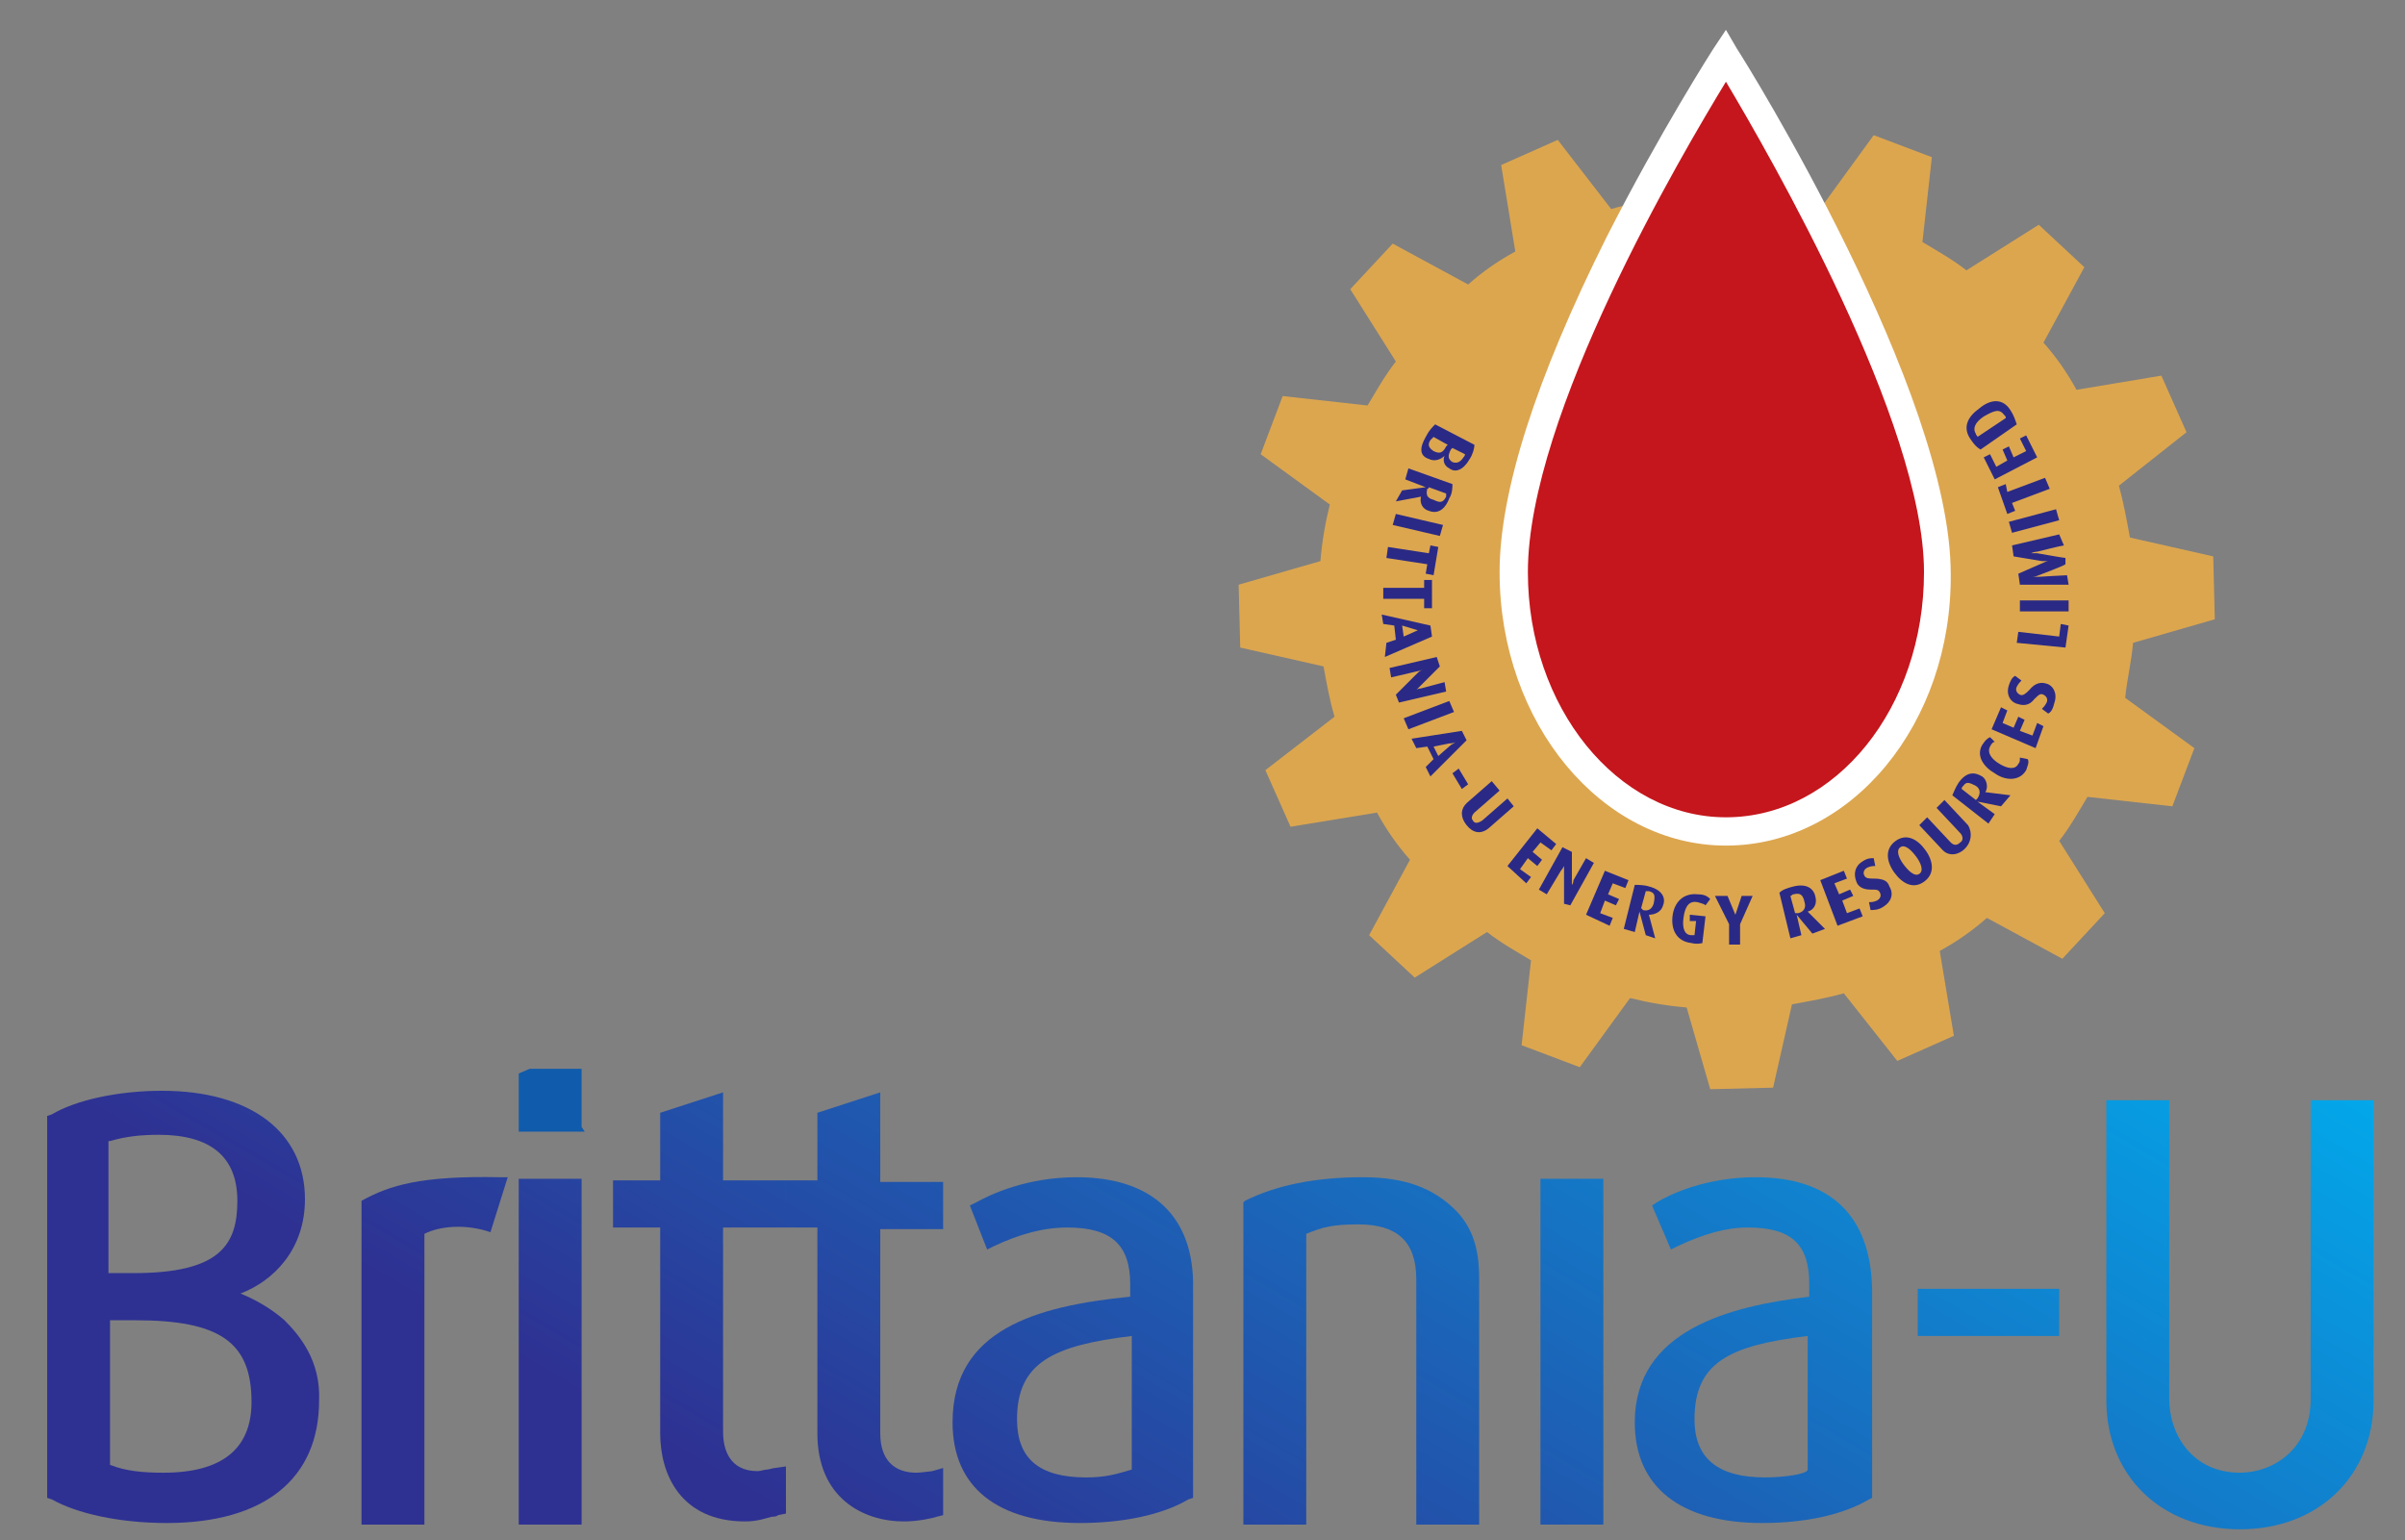 <svg xmlns="http://www.w3.org/2000/svg" viewBox="-423 480 153 98" enable-background="new -423 480 153 98"><rect x="-423" y="480" width="153" height="98" fill="#808080" stroke="none"/><style type="text/css">.st0{fill:#DCA64F;} .st1{fill:#2A2A86;} .st2{fill:#105BAC;} .st3{fill:none;} .st4{fill:url(#SVGID_1_);} .st5{fill:url(#SVGID_2_);} .st6{fill:url(#SVGID_3_);} .st7{fill:url(#SVGID_4_);} .st8{fill:url(#SVGID_5_);} .st9{fill:url(#SVGID_6_);} .st10{fill:url(#SVGID_7_);} .st11{fill:url(#SVGID_8_);} .st12{fill:url(#SVGID_9_);} .st13{fill:url(#SVGID_10_);} .st14{fill:url(#SVGID_11_);} .st15{fill:#C4161C;} .st16{fill:#FFFFFF;}</style><path d="M-287.3 520.9l5.2-1.5-.1-4-5.3-1.2c-.2-1.1-.4-2.2-.7-3.3l4.3-3.4-1.6-3.6-5.4.9c-.6-1.1-1.3-2.1-2.1-3l2.6-4.8-2.9-2.7-4.6 2.9c-.9-.7-1.8-1.2-2.8-1.8l.6-5.4-3.7-1.4-3.2 4.4c-1.2-.3-2.4-.5-3.6-.6l-1.5-5.2-4 .1-1.2 5.3c-1.1.2-2.2.4-3.2.7l-3.4-4.4-3.6 1.6.9 5.5c-1.1.6-2.1 1.3-3 2.1l-4.8-2.6-2.7 2.9 2.9 4.6c-.7.9-1.2 1.8-1.8 2.8l-5.4-.6-1.4 3.7 4.4 3.2c-.3 1.2-.5 2.4-.6 3.6l-5.2 1.5.1 4 5.3 1.2c.2 1.1.4 2.2.7 3.2l-4.4 3.4 1.6 3.6 5.5-.9c.6 1.1 1.3 2.1 2.1 3l-2.6 4.8 2.9 2.7 4.6-2.9c.9.7 1.8 1.2 2.8 1.8l-.6 5.4 3.7 1.4 3.2-4.4c1.2.3 2.4.5 3.6.6l1.5 5.2 4-.1 1.2-5.3c1.1-.2 2.2-.4 3.3-.7l3.4 4.3 3.6-1.6-.9-5.4c1.1-.6 2.1-1.3 3-2.1l4.8 2.6 2.7-2.9-2.9-4.6c.7-.9 1.2-1.8 1.8-2.8l5.4.6 1.4-3.7-4.4-3.2c.1-1.1.4-2.3.5-3.5z" class="st0"/><path d="M-332.3 507.8c.2-.4.4-.6.6-.8l2.5 1.3c0 .2-.1.6-.3.9-.4.7-.9.9-1.3.6-.4-.2-.4-.6-.3-.8-.2.2-.6.4-1 .2-.6-.2-.6-.7-.2-1.4zm1.3.6l.1-.1-.9-.5c-.1.1-.1.1-.2.2-.2.3-.1.5.2.7.4.2.6.1.8-.3zm1.1.7c.1-.1.1-.2.1-.2l-.8-.4-.1.1c-.2.4-.2.6.1.8.3.1.5 0 .7-.3zM-333.8 511.2l1.5-.2-1.3-.5.2-.7 2.8 1c0 .2 0 .6-.2.9-.3.8-.8 1-1.3.8-.4-.1-.6-.5-.5-.9l-1.6.3.4-.7zm2.8.4c0-.1 0-.2 0-.2l-1.1-.4s0 .1-.1.1c-.1.4 0 .6.4.7.4.2.6.2.8-.2zM-334.2 512.7l3 .7-.2.7-3-.7.2-.7zM-332.2 515.9l-2.6-.4.1-.7 2.6.4.1-.5.5.1-.3 1.8-.5-.1.1-.6zM-332.4 518.1h-2.6v-.7h2.6v-.5h.5v1.8h-.5v-.6zM-334.8 520.9l.6-.2-.1-.9-.7-.1-.1-.6 3.1.7.1.7-3 1.3.1-.9zm2-.8c.2-.1.4-.1.4-.1s-.2 0-.4.1l-1-.3.1.7.9-.4zM-334.2 524.2l1.4-1.4c.1-.1.3-.2.3-.2s-.2.1-.3.1l-1.7.4-.1-.6 3-.7.2.6-1.3 1.3c-.1.1-.2.2-.2.2s.1-.1.3-.1l1.5-.4.1.6-3 .7-.2-.5zM-333.7 525.7l2.9-1.1.3.7-2.9 1.1-.3-.7zM-332.3 528.8l.5-.5-.4-.8-.7.1-.3-.6 3.2-.5.3.6-2.3 2.3-.3-.6zm1.6-1.4c.2-.1.3-.2.3-.2s-.1.1-.4.1l-1 .2.3.6.8-.7zM-330.6 529.2l.4-.3.6 1-.4.3-.6-1zM-329.7 532.5c-.4-.5-.4-1 0-1.4l1.6-1.4.5.6-1.6 1.4c-.2.2-.2.4-.1.5.1.2.3.2.6 0l1.6-1.4.4.5-1.6 1.4c-.5.4-1 .3-1.4-.2zM-327.1 535.1l1.9-2.4 1.2 1-.3.4-.7-.5-.5.6.6.5-.3.4-.6-.5-.5.7.7.5-.3.4-1.2-1.1zM-323.5 537.5v-2c0-.2 0-.4 0-.4s-.1.2-.2.3l-.9 1.5-.5-.3 1.5-2.7.6.3v1.8c0 .2 0 .3 0 .3s.1-.1.1-.3l.8-1.4.5.3-1.5 2.7-.4-.1zM-322.1 538.2l1.2-2.8 1.5.6-.2.5-.8-.3-.3.7.7.3-.2.4-.7-.3-.3.8.8.3-.2.5-1.5-.7zM-318.3 539.5l-.4-1.5-.3 1.3-.7-.2.7-2.8c.2 0 .6 0 .9.1.8.2 1.1.7.9 1.2-.1.4-.5.6-.9.6l.4 1.5-.6-.2zm.2-2.8c-.1 0-.2 0-.2 0l-.3 1.1s.1 0 .1.1c.4.1.6-.1.7-.4.1-.5.1-.7-.3-.8zM-315.4 540c-.9-.1-1.3-.8-1.2-1.7.1-.9.7-1.5 1.6-1.4.4 0 .6.1.8.3l-.3.4c-.1-.1-.2-.1-.5-.2-.5-.1-.8.2-.9 1-.1.7.1 1.1.5 1.1.1 0 .2 0 .2 0l.1-.9h-.4v-.4l1 .1-.2 1.7s-.3.1-.7 0zM-312.3 538.8v1.3h-.7v-1.3l-.9-1.8h.8l.5 1.2.4-1.2h.7l-.8 1.8zM-307.7 539.4l-1-1.2.3 1.3-.7.2-.7-2.9c.2-.2.5-.3.9-.4.8-.2 1.3.1 1.4.7.1.4-.1.8-.5.9l1.1 1.1-.8.3zm-1.2-2.5c-.1 0-.1.1-.2.1l.3 1.1s.1 0 .2 0c.4-.1.5-.4.4-.7-.1-.5-.3-.6-.7-.5zM-306.1 538.9l-1.1-2.9 1.5-.6.2.5-.8.3.3.7.7-.3.2.4-.7.3.3.8.8-.3.2.5-1.6.6zM-303.2 537.7c-.3.2-.6.2-.8.2l-.1-.5c.1 0 .3 0 .5-.1s.3-.3.2-.5c-.1-.2-.2-.2-.6-.2-.5 0-.8-.2-.9-.5-.2-.5-.1-1 .4-1.3.3-.2.5-.2.7-.2l.1.5c-.1 0-.3 0-.5.1s-.3.3-.2.5.3.2.6.2c.7 0 .9.2 1 .5.3.5.1 1-.4 1.3zM-300.6 536.1c-.7.5-1.4.1-1.9-.6s-.6-1.5.1-2 1.4-.1 1.9.6.6 1.5-.1 2zm-1.5-2.2c-.3.2-.1.7.2 1.1.3.4.7.8 1 .6.3-.2.1-.7-.2-1.1-.3-.4-.7-.8-1-.6zM-298 534c-.4.4-1 .5-1.4.1l-1.5-1.6.5-.5 1.5 1.6c.2.2.4.2.6 0 .2-.1.2-.4 0-.6l-1.5-1.6.5-.5 1.5 1.6c.3.5.2 1.1-.2 1.5zM-295.7 531.3l-1.5-.3 1.1.8-.4.6-2.3-1.8c.1-.2.2-.5.4-.8.5-.7 1-.7 1.5-.4.3.2.4.7.2 1l1.6.2-.6.7zm-2.4-1.3c-.1.1-.1.1-.1.2l.9.7.1-.1c.2-.3.2-.6-.1-.8-.4-.2-.6-.3-.8 0zM-294.1 529c-.4.7-1.3.7-2 .2-.7-.4-1.2-1.1-.8-1.8.2-.3.3-.4.5-.5l.3.3c-.1 0-.2.1-.3.3-.2.4.1.8.6 1.1.5.3 1 .4 1.2 0 .1-.1.1-.2.1-.4l.5.1c.1.2 0 .4-.1.7zM-293.5 527.6l-2.8-1.2.6-1.4.4.2-.3.8.7.3.3-.7.4.2-.3.7.8.3.3-.8.4.2-.5 1.4zM-292.3 524.7c-.1.4-.2.6-.4.7l-.4-.3c.1-.1.2-.2.3-.4.1-.2 0-.4-.2-.5-.2-.1-.3 0-.6.3-.3.4-.7.4-1 .3-.5-.1-.8-.6-.6-1.2.1-.3.2-.5.4-.6l.4.3c-.1.1-.2.2-.3.4-.1.2 0 .4.2.5.2.1.4-.1.6-.3.4-.5.8-.5 1.1-.4.4.1.7.6.5 1.2zM-291.6 521.2l-3.1-.3.1-.7 2.6.3.1-.8.5.1-.2 1.4zM-291.4 518.9h-3.1v-.7h3.1v.7zM-291.7 514.7c-.1 0-1.7.4-1.7.4-.2 0-.4.1-.4.1s.2 0 .4 0c0 0 1.7.3 1.8.3v.4c-.1.1-1.7.7-1.7.7-.2.1-.4.1-.4.1s.2 0 .4 0c0 0 1.6-.1 1.8-.1l.1.6h-3.1l-.1-.7 1.6-.7c.2-.1.3-.1.3-.1s-.2 0-.4 0l-1.8-.3-.1-.7 3-.7.3.7zM-292 513.1l-3 .8-.2-.7 3-.8.2.7zM-295.3 511.3l2.4-.9.3.7-2.4.9.2.5-.5.2-.6-1.7.5-.2.1.5zM-293.4 509.1l-2.7 1.4-.7-1.4.4-.2.4.8.7-.4-.3-.7.4-.2.3.7.8-.4-.4-.8.4-.2.7 1.4zM-295.1 506.1c.2.3.3.6.4.9l-2.3 1.6c-.2-.1-.4-.3-.6-.6-.6-.8-.2-1.5.5-2 .7-.6 1.5-.7 2 .1zm-2.2 1.5c0 .1.1.1.1.2l1.8-1.2c0-.1 0-.1-.1-.2-.3-.4-.6-.3-1.3.1-.6.4-.7.8-.5 1.1z" class="st1"/><path d="M-386 551.7l.2.3h-4.2v-3.7l.7-.3h3.3z" class="st2"/><path d="M-387.5 551.8c1.1 0 1.9-.8 1.9-1.8s-.9-1.8-1.9-1.8c-1.1 0-2 .8-2 1.8s.9 1.8 2 1.8z" class="st3"/><linearGradient id="SVGID_1_" x1="-342.321" x2="-381.748" y1="76.04" y2="8.758" gradientUnits="userSpaceOnUse" gradientTransform="matrix(1 0 0 -1 0 580)"><stop offset="0" stop-color="#00AEEF"/><stop offset="1" stop-color="#2E3192"/></linearGradient><path d="M-377 549.5l-4 1.3v4.3h-3v3h3v13.1c0 2.6 1.3 5.6 5.4 5.6.8 0 1.3-.2 1.7-.3.1 0 .3 0 .4-.1l.5-.1v-3l-.7.1c-.1 0-.4.1-.5.1-.2 0-.4.1-.6.1-1.8 0-2.2-1.4-2.2-2.5v-13h4v-3h-4v-5.6z" class="st4"/><linearGradient id="SVGID_2_" x1="-368.734" x2="-408.16" y1="91.517" y2="24.235" gradientUnits="userSpaceOnUse" gradientTransform="matrix(1 0 0 -1 0 580)"><stop offset="0" stop-color="#00AEEF"/><stop offset="1" stop-color="#2E3192"/></linearGradient><path d="M-404.9 564c-.8-.7-1.8-1.3-2.8-1.7 2.1-.8 4.1-2.8 4.1-6 0-4.3-3.5-6.9-9.1-6.9-2.8 0-5.5.6-7 1.5l-.3.1v24.3l.3.1c1.6.9 4.3 1.5 7.3 1.5 6.2 0 9.7-2.8 9.7-7.8.1-2.5-1.2-4.1-2.2-5.1zm-11.1-11.4c1-.3 2-.4 3.1-.4 3.3 0 5 1.4 5 4.2 0 2.8-1.1 4.6-6.6 4.6h-1.6v-8.4h.1zm3.4 21.1c-1.3 0-2.4-.1-3.4-.5V564h1.6c5.4 0 7.4 1.4 7.4 5.2 0 3-1.9 4.5-5.6 4.5z" class="st5"/><linearGradient id="SVGID_3_" x1="-334.677" x2="-374.103" y1="71.561" y2="4.278" gradientUnits="userSpaceOnUse" gradientTransform="matrix(1 0 0 -1 0 580)"><stop offset="0" stop-color="#00AEEF"/><stop offset="1" stop-color="#2E3192"/></linearGradient><path d="M-367 549.5l-4 1.3v4.3h-2v3h2v13.1c0 4.1 2.9 5.6 5.5 5.6.9 0 1.8-.2 2.1-.3l.4-.1v-3l-.7.2c-.1 0-.7.1-1 .1-1.4 0-2.3-.8-2.3-2.5v-13h4v-3h-4v-5.7z" class="st6"/><linearGradient id="SVGID_4_" x1="-349.262" x2="-388.688" y1="80.107" y2="12.825" gradientUnits="userSpaceOnUse" gradientTransform="matrix(1 0 0 -1 0 580)"><stop offset="0" stop-color="#00AEEF"/><stop offset="1" stop-color="#2E3192"/></linearGradient><path d="M-390 555h4v22h-4z" class="st7"/><linearGradient id="SVGID_5_" x1="-356.401" x2="-395.827" y1="84.29" y2="17.008" gradientUnits="userSpaceOnUse" gradientTransform="matrix(1 0 0 -1 0 580)"><stop offset="0" stop-color="#00AEEF"/><stop offset="1" stop-color="#2E3192"/></linearGradient><path d="M-400 556.4V577h4v-18.5c1-.5 2.5-.6 3.9-.2l.3.1 1.1-3.5h-.5c-5-.1-7 .5-8.8 1.5z" class="st8"/><linearGradient id="SVGID_6_" x1="-291.869" x2="-331.296" y1="46.476" y2="-20.806" gradientUnits="userSpaceOnUse" gradientTransform="matrix(1 0 0 -1 0 580)"><stop offset="0" stop-color="#00AEEF"/><stop offset="1" stop-color="#2E3192"/></linearGradient><path d="M-311.3 554.9c-3.2 0-5.5 1.1-6.3 1.6l-.3.2 1.2 2.8.4-.2c1.7-.8 3.1-1.2 4.5-1.2 2.8 0 3.9 1.1 3.9 3.6v.8c-5 .6-11.1 2.1-11.1 8 0 4.1 2.9 6.4 8.1 6.4 2.7 0 5.1-.5 6.8-1.5l.2-.1V562c-.1-4.6-2.6-7.1-7.4-7.1zm3.3 18.6c0 .3-1.6.5-2.7.5-3 0-4.5-1.2-4.5-3.7 0-3.6 2.2-4.7 7.2-5.3v8.5z" class="st9"/><linearGradient id="SVGID_7_" x1="-271.531" x2="-310.958" y1="34.558" y2="-32.724" gradientUnits="userSpaceOnUse" gradientTransform="matrix(1 0 0 -1 0 580)"><stop offset="0" stop-color="#00AEEF"/><stop offset="1" stop-color="#2E3192"/></linearGradient><path d="M-276 550v19c0 3.2-2.4 4.7-4.5 4.7-3 0-4.5-2.4-4.5-4.7v-19h-4v19.1c0 4.8 3.5 8.2 8.5 8.2s8.5-3.4 8.5-8.2V550h-4z" class="st10"/><linearGradient id="SVGID_8_" x1="-282.241" x2="-321.667" y1="40.834" y2="-26.448" gradientUnits="userSpaceOnUse" gradientTransform="matrix(1 0 0 -1 0 580)"><stop offset="0" stop-color="#00AEEF"/><stop offset="1" stop-color="#2E3192"/></linearGradient><path d="M-301 562h9v3h-9z" class="st11"/><linearGradient id="SVGID_9_" x1="-310.524" x2="-349.951" y1="57.408" y2="-9.875" gradientUnits="userSpaceOnUse" gradientTransform="matrix(1 0 0 -1 0 580)"><stop offset="0" stop-color="#00AEEF"/><stop offset="1" stop-color="#2E3192"/></linearGradient><path d="M-336.3 554.9c-3 0-5.5.5-7.5 1.5l-.1.1V577h4v-18.5c1-.4 1.6-.6 3.3-.6 2.5 0 3.7 1.1 3.7 3.5V577h4v-15.6c0-1.2-.1-3-1.5-4.4-1.4-1.4-3.2-2.1-5.9-2.1z" class="st12"/><linearGradient id="SVGID_10_" x1="-324.101" x2="-363.528" y1="65.364" y2="-1.919" gradientUnits="userSpaceOnUse" gradientTransform="matrix(1 0 0 -1 0 580)"><stop offset="0" stop-color="#00AEEF"/><stop offset="1" stop-color="#2E3192"/></linearGradient><path d="M-354.5 554.9c-3.2 0-5.5 1.1-6.4 1.6l-.4.2 1.1 2.8.4-.2c1.7-.8 3.2-1.2 4.7-1.2 2.8 0 4 1.1 4 3.6v.8c-6 .6-11.3 2.1-11.3 8 0 4.1 2.8 6.4 8.1 6.4 2.7 0 5.2-.5 6.9-1.5l.3-.1V562c.1-4.6-2.6-7.1-7.4-7.1zm3.5 18.6c-1 .3-1.7.5-2.9.5-3 0-4.4-1.2-4.4-3.7 0-3.6 2.3-4.7 7.3-5.3v8.5z" class="st13"/><linearGradient id="SVGID_11_" x1="-300.877" x2="-340.303" y1="51.754" y2="-15.528" gradientUnits="userSpaceOnUse" gradientTransform="matrix(1 0 0 -1 0 580)"><stop offset="0" stop-color="#00AEEF"/><stop offset="1" stop-color="#2E3192"/></linearGradient><path d="M-325 555v22h4v-22h-.4z" class="st14"/><path d="M-313.2 532.9c7.5 0 13.5-7.4 13.5-16.5 0-11.5-13.5-32.9-13.5-32.9s-13.5 20.9-13.5 32.9c0 9.1 6.1 16.5 13.5 16.5z" class="st15"/><path d="M-313.2 533.8c-7.9 0-14.4-7.8-14.4-17.4 0-5.1 2.3-12.3 6.8-21.3 3.4-6.7 6.8-12 6.8-12l.8-1.2.7 1.2c.6.9 13.6 21.8 13.6 33.4.1 9.5-6.3 17.3-14.3 17.3zm0-48.6c-2.8 4.6-12.6 21.2-12.6 31.2 0 8.6 5.7 15.6 12.6 15.6 7 0 12.6-7 12.6-15.6 0-9.5-9.8-26.5-12.6-31.2z" class="st16"/></svg>